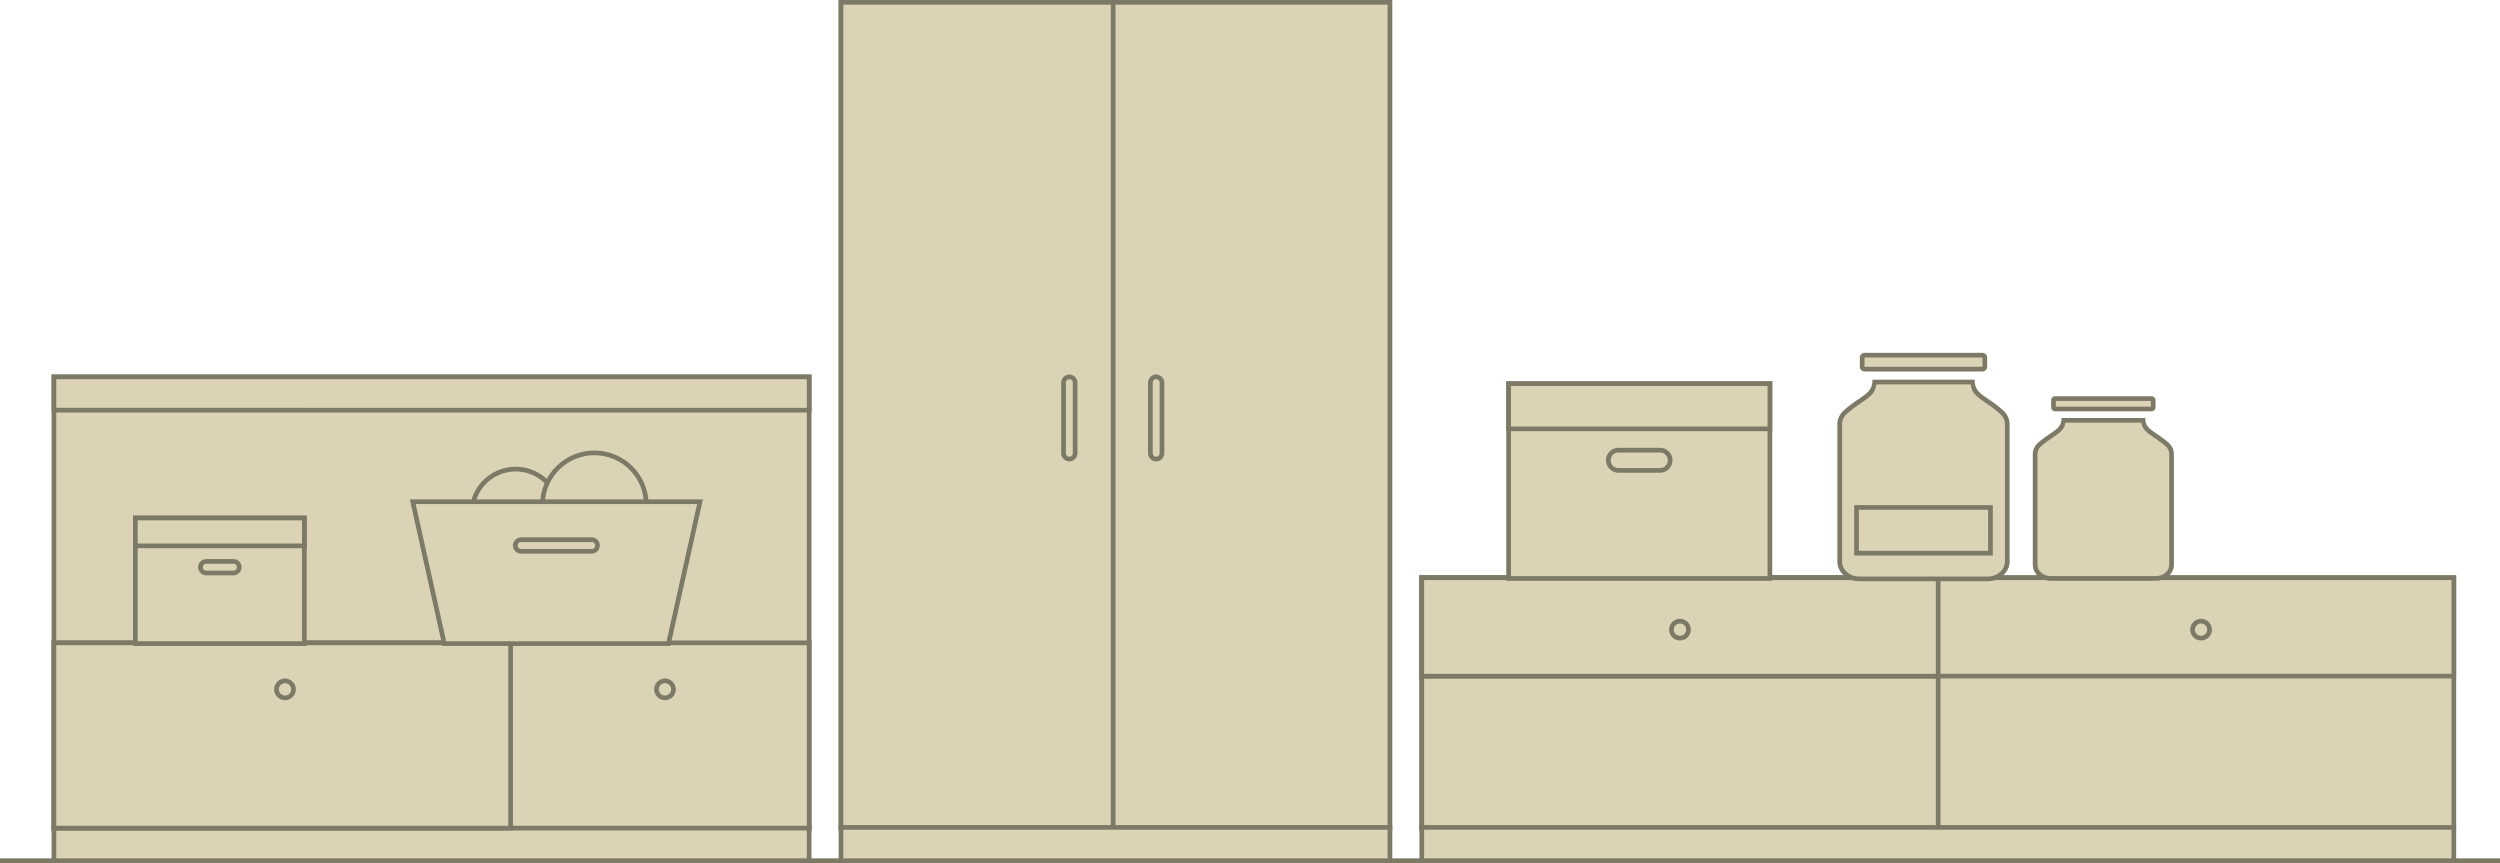 <?xml version="1.0" encoding="utf-8"?><svg xmlns="http://www.w3.org/2000/svg" xmlns:xlink="http://www.w3.org/1999/xlink" width="533" height="184" fill="none" viewBox="0 0 533 184"><style><![CDATA[.B{fill:#7d7967}.C{fill:#dbd3b5}]]></style><path d="M0 183v1h533v-1H0z" class="B"/><path d="M303.123 123.167h220.031v53.39H303.123z" class="C"/><path d="M302.623 122.668v.5 53.889h221.031v-54.389H302.623zm1 1h219.031v52.389H303.623v-52.389z" class="B"/><path d="M303.123 123.167h110.094v53.39H303.123z" class="C"/><path d="M302.623 122.668v.5 53.889h111.094v-54.389H302.623zm1 1h109.094v52.389H303.623v-52.389z" class="B"/><path d="M303.123 123.167h220.031v20.987H303.123z" class="C"/><path d="M302.623 122.668v.5 21.486h221.031v-21.986H302.623zm1 1h219.031v19.986H303.623v-19.986z" class="B"/><path d="M303.123 123.167h110.094v20.987H303.123z" class="C"/><path d="M302.623 122.668v.5 21.486h111.094v-21.986H302.623zm1 1h109.094v19.986H303.623v-19.986z" class="B"/><path d="M179.299.5h117.038v176.057H179.299z" class="C"/><path d="M178.799 0v.5 176.557h118.039V0H178.799zm1 1h116.039v175.057H179.799V1z" class="B"/><path d="M179.299.5h58.019v176.057h-58.019z" class="C"/><path d="M178.799 0v.5 176.557h59.02V0h-59.02zm1 1h57.02v175.057h-57.02V1z" class="B"/><path d="M303.123 176.399h220.031v7.101H303.123z" class="C"/><path d="M302.623 175.898v.5V184h221.031v-8.102H302.623zm1 1h219.031V183H303.623v-6.102z" class="B"/><path d="M179.299 176.399h117.038v7.101H179.299z" class="C"/><path d="M178.799 175.898v.5V184h118.039v-8.102H178.799zm1 1h116.039V183H179.799v-6.102z" class="B"/><g transform="rotate(270 245.261 97.865)"><use xlink:href="#B" class="C"/><path d="M246.496 97.365a1.74 1.74 0 0 0-1.734 1.734c0 .953.781 1.736 1.734 1.736h15.045c.953 0 1.736-.783 1.736-1.736s-.783-1.734-1.736-1.734h-15.045zm0 1h15.045a.72.72 0 0 1 .736.734c0 .416-.32.736-.736.736h-15.045a.72.72 0 1 1 0-1.471z" class="B"/></g><g transform="rotate(270 226.745 97.865)"><use xlink:href="#B" x="-18.516" class="C"/><path d="M227.98 97.365c-.953 0-1.736.781-1.736 1.734s.783 1.736 1.736 1.736h15.045c.953 0 1.734-.783 1.734-1.736a1.74 1.74 0 0 0-1.734-1.734H227.98zm0 1h15.045a.72.72 0 1 1 0 1.471H227.98c-.416 0-.736-.32-.736-.736a.72.72 0 0 1 .736-.734z" class="B"/></g><path d="M11.5 80.349h161.013v96.208H11.5z" class="C"/><path d="M11 79.85v.5 96.707h162.014V79.85H11zm1 1h160.014v95.207H12V80.85z" class="B"/><path d="M11.5 80.349h161.013v7.101H11.5z" class="C"/><path d="M11 79.85v.5 7.6h162.014v-8.1H11zm1 1h160.014v6.1H12v-6.1z" class="B"/><path d="M11.5 176.399h161.013v7.101H11.5z" class="C"/><path d="M11 175.898v.5V184h162.014v-8.102H11zm1 1h160.014V183H12v-6.102z" class="B"/><path d="M11.5 137.053h161.013v39.503H11.5z" class="C"/><path d="M11 136.553v.5 40.004h162.014v-40.504H11zm1 1h160.014v38.504H12v-38.504z" class="B"/><path d="M11.5 137.053h97.365v39.503H11.5z" class="C"/><path d="M11 136.553v.5 40.004h98.365v-40.504H11zm1 1h96.365v38.504H12v-38.504z" class="B"/><use xlink:href="#C" class="C"/><use xlink:href="#D" class="B"/><use xlink:href="#C" x="81.007" class="C"/><use xlink:href="#D" x="81.006" class="B"/><use xlink:href="#C" x="297.409" y="-12.73" class="C"/><use xlink:href="#D" x="297.408" y="-12.73" class="B"/><use xlink:href="#C" x="408.503" y="-12.73" class="C"/><use xlink:href="#D" x="408.502" y="-12.73" class="B"/><path d="M119.28 109.358a9.34 9.34 0 0 1-9.336 9.336 9.34 9.34 0 0 1-9.336-9.336 9.34 9.34 0 0 1 9.336-9.336 9.34 9.34 0 0 1 9.336 9.336z" class="C"/><path d="M109.943 99.521c-5.427 0-9.836 4.409-9.836 9.836s4.409 9.838 9.836 9.838a9.85 9.85 0 0 0 9.838-9.838c0-5.427-4.411-9.836-9.838-9.836zm0 1a8.83 8.83 0 0 1 8.838 8.836c0 4.886-3.952 8.838-8.838 8.838a8.83 8.83 0 1 1 0-17.674z" class="B"/><path d="M137.796 107.623c0 6.115-4.957 11.072-11.072 11.072s-11.072-4.957-11.072-11.072 4.957-11.072 11.072-11.072 11.072 4.957 11.072 11.072z" class="C"/><path d="M126.725 96.051c-6.385 0-11.572 5.187-11.572 11.572s5.187 11.572 11.572 11.572 11.572-5.187 11.572-11.572-5.187-11.572-11.572-11.572zm0 1c5.845 0 10.572 4.727 10.572 10.572s-4.727 10.572-10.572 10.572-10.572-4.727-10.572-10.572 4.727-10.572 10.572-10.572z" class="B"/><path d="M94.721 137.211L88 106.965h61.244l-6.721 30.246z" class="C"/><path d="M87.377 106.465l6.943 31.246h.4 48.203l6.943-31.246h-62.49zm1.246 1h59.998l-6.5 29.246H95.123l-6.5-29.246z" class="B"/><use xlink:href="#B" x="-135.396" y="17.201" class="C"/><path d="M111.102 114.566c-.953 0-1.736.783-1.736 1.736s.783 1.734 1.736 1.734h15.043c.953 0 1.736-.781 1.736-1.734s-.783-1.736-1.736-1.736h-15.043zm0 1h15.043c.416 0 .736.32.736.736a.72.72 0 0 1-.736.734h-15.043a.72.72 0 0 1-.736-.734c0-.416.32-.736.736-.736z" class="B"/><path d="M28.858 110.437H64.89v26.774H28.858z" class="C"/><path d="M28.359 109.938v.5 27.273h37.031v-27.773H28.359zm1 1h35.031v25.773H29.359v-25.773z" class="B"/><path d="M28.858 110.437H64.89v5.943H28.858z" class="C"/><path d="M28.359 109.938v.5 6.443h37.031v-6.943H28.359zm1 1h35.031v4.943H29.359v-4.943z" class="B"/><path d="M43.981 119.695h5.786c.685 0 1.236.551 1.236 1.236s-.551 1.236-1.236 1.236h-5.786c-.685 0-1.236-.551-1.236-1.236s.551-1.236 1.236-1.236z" class="C"/><path d="M43.98 119.195c-.953 0-1.736.783-1.736 1.736s.783 1.734 1.736 1.734h5.787c.953 0 1.736-.781 1.736-1.734s-.783-1.736-1.736-1.736H43.98zm0 1h5.787c.416 0 .736.32.736.736a.72.72 0 0 1-.736.734H43.98a.72.72 0 0 1-.736-.734c0-.416.32-.736.736-.736z" class="B"/><path d="M321.638 81.796h55.704v41.528h-55.704z" class="C"/><path d="M321.139 81.295v.5 42.029h56.703V81.295h-56.703zm1 1h54.703v40.529h-54.703V82.295z" class="B"/><path d="M321.638 81.796h55.704v9.632h-55.704z" class="C"/><path d="M321.139 81.295v.5 10.133h56.703V81.295h-56.703zm1 1h54.703v8.633h-54.703v-8.633z" class="B"/><path d="M345.059 95.972h8.86c1.196 0 2.158.962 2.158 2.158s-.962 2.158-2.158 2.158h-8.86c-1.196 0-2.158-.962-2.158-2.158s.962-2.158 2.158-2.158z" class="C"/><path d="M345.059 95.473c-1.464 0-2.658 1.192-2.658 2.656s1.194 2.658 2.658 2.658h8.861c1.464 0 2.656-1.194 2.656-2.658a2.66 2.66 0 0 0-2.656-2.656h-8.861zm0 1h8.861a1.64 1.64 0 1 1 0 3.314h-8.861c-.927 0-1.658-.731-1.658-1.658a1.64 1.64 0 0 1 1.658-1.656z" class="B"/><path d="M399.18 83.146c.284-.486.451-1.035.502-1.692h20.834c.05.656.216 1.205.498 1.69.346.597.845 1.059 1.423 1.498l1.186.836c.956.65 2.07 1.407 3.361 2.609.608.646.966 1.469.966 2.358v29.274c0 1.99-1.826 3.698-4.196 3.698h-27.329c-2.37 0-4.196-1.708-4.196-3.698V90.445c0-.889.358-1.711.966-2.358 1.294-1.204 2.413-1.963 3.373-2.614l1.182-.83c.581-.439 1.082-.901 1.43-1.498zm-1.633-7.426h25.094c.308.005.524.242.524.495v1.992c0 .255-.222.495-.534.495h-25.084c-.312 0-.534-.24-.534-.495v-1.992c0-.255.221-.495.534-.495z" class="C"/><path d="M397.547 75.221c-.568 0-1.033.45-1.033.994v1.992c0 .545.464.996 1.033.996h25.084c.569 0 1.033-.451 1.033-.996v-1.992c0-.538-.453-.985-1.014-.994h-.006-25.098zm-.033.994c0 .033-.024.006.033.006h25.086c.055.001.031.026.031-.006v1.992c0-.035.022-.004-.033-.004h-25.084c-.055 0-.033-.032-.033.004v-1.992zm1.705 4.738l-.035.463c-.046.594-.191 1.059-.436 1.477v.002c-.299.513-.742.93-1.299 1.35h-.002l-1.16.814c-.96.651-2.111 1.431-3.434 2.662l-.012.012-.012.012c-.686.729-1.102 1.678-1.102 2.701v29.273c0 2.296 2.087 4.199 4.697 4.199h27.328c2.61 0 4.695-1.903 4.695-4.199V90.445c0-1.023-.416-1.972-1.102-2.701l-.012-.012-.012-.012c-1.319-1.228-2.464-2.006-3.42-2.656l-1.164-.82c-.554-.42-.995-.836-1.293-1.35v-.002a3.34 3.34 0 0 1-.434-1.477l-.035-.463h-21.76zm.824 1h20.111c.09.513.184 1.024.428 1.443.394.68.951 1.187 1.553 1.645l1.207.85v.002c.95.646 2.028 1.382 3.281 2.545.526.562.826 1.256.826 2.008v29.273c0 1.684-1.566 3.199-3.695 3.199h-27.328c-2.13 0-3.697-1.515-3.697-3.199V90.445c0-.752.3-1.446.826-2.008 1.256-1.166 2.339-1.904 3.293-2.551l1.203-.844.002-.002c.605-.457 1.162-.963 1.559-1.643.245-.42.34-.932.432-1.445z" class="B"/><path d="M439.571 90.933c.228-.385.366-.816.417-1.322h16.906c.051.505.188.936.414 1.32.293.499.714.881 1.191 1.238l.983.683c.78.523 1.682 1.128 2.734 2.093.482.506.762 1.146.762 1.834v23.653c0 1.539-1.439 2.892-3.348 2.892h-22.393c-1.908 0-3.347-1.353-3.347-2.892V96.779c0-.688.279-1.328.762-1.834 1.054-.967 1.96-1.573 2.744-2.097l.979-.678c.479-.357.901-.739 1.196-1.238zm-1.414-5.955h20.561c.212.004.339.162.339.304v1.609c0 .143-.131.304-.347.304h-20.553c-.217 0-.348-.161-.348-.304v-1.609c0-.144.131-.304.348-.304z" class="C"/><path d="M438.156 84.479c-.464 0-.848.355-.848.803v1.609c0 .448.383.805.848.805h20.555c.465 0 .846-.356.846-.805v-1.609c0-.44-.373-.794-.83-.803h-.004-20.566zm.152 1h20.248v1.217h-20.248v-1.217zm1.227 3.633l-.045.449c-.045.444-.16.797-.35 1.117-.246.415-.61.753-1.064 1.092l-.957.662h-.002c-.784.524-1.72 1.151-2.803 2.145l-.014.012-.01.012c-.562.589-.9 1.356-.9 2.18v23.652c0 1.851 1.701 3.393 3.846 3.393h22.395c2.145 0 3.848-1.542 3.848-3.393V96.779c0-.824-.34-1.591-.9-2.18l-.012-.012-.012-.012c-1.08-.991-2.015-1.616-2.795-2.139l-.961-.668c-.453-.339-.817-.677-1.061-1.092-.188-.321-.303-.673-.348-1.117l-.045-.449h-17.811zm.809 1h16.195c.083.375.152.757.338 1.074.342.583.821 1.009 1.322 1.385l1.004.697c.774.519 1.641 1.104 2.654 2.029.399.423.621.933.621 1.482v23.652c0 1.227-1.175 2.393-2.848 2.393h-22.395c-1.672 0-2.846-1.165-2.846-2.393V96.779c0-.55.219-1.058.619-1.48 1.016-.929 1.886-1.515 2.664-2.035l1-.691v-.002c.503-.375.984-.801 1.328-1.383.188-.317.258-.7.342-1.076z" class="B"/><path d="M395.812 108.187h28.555v9.747h-28.555z" class="C"/><path d="M395.313 107.688v.5 10.246h29.555v-10.746h-29.555zm1 1h27.555v8.746h-27.555v-8.746z" class="B"/><defs ><path id="B" d="M246.497 97.865h15.044c.685 0 1.236.551 1.236 1.236s-.551 1.236-1.236 1.236h-15.044c-.685 0-1.236-.551-1.236-1.236s.551-1.236 1.236-1.236z"/><path id="C" d="M62.575 146.969c0 1.002-.812 1.814-1.814 1.814s-1.814-.812-1.814-1.814.812-1.814 1.814-1.814 1.814.812 1.814 1.814z"/><path id="D" d="M60.762 144.654c-1.272 0-2.314 1.042-2.314 2.314s1.042 2.314 2.314 2.314 2.314-1.042 2.314-2.314-1.042-2.314-2.314-2.314zm0 1c.732 0 1.314.583 1.314 1.314s-.583 1.314-1.314 1.314-1.314-.583-1.314-1.314.583-1.314 1.314-1.314z"/></defs></svg>